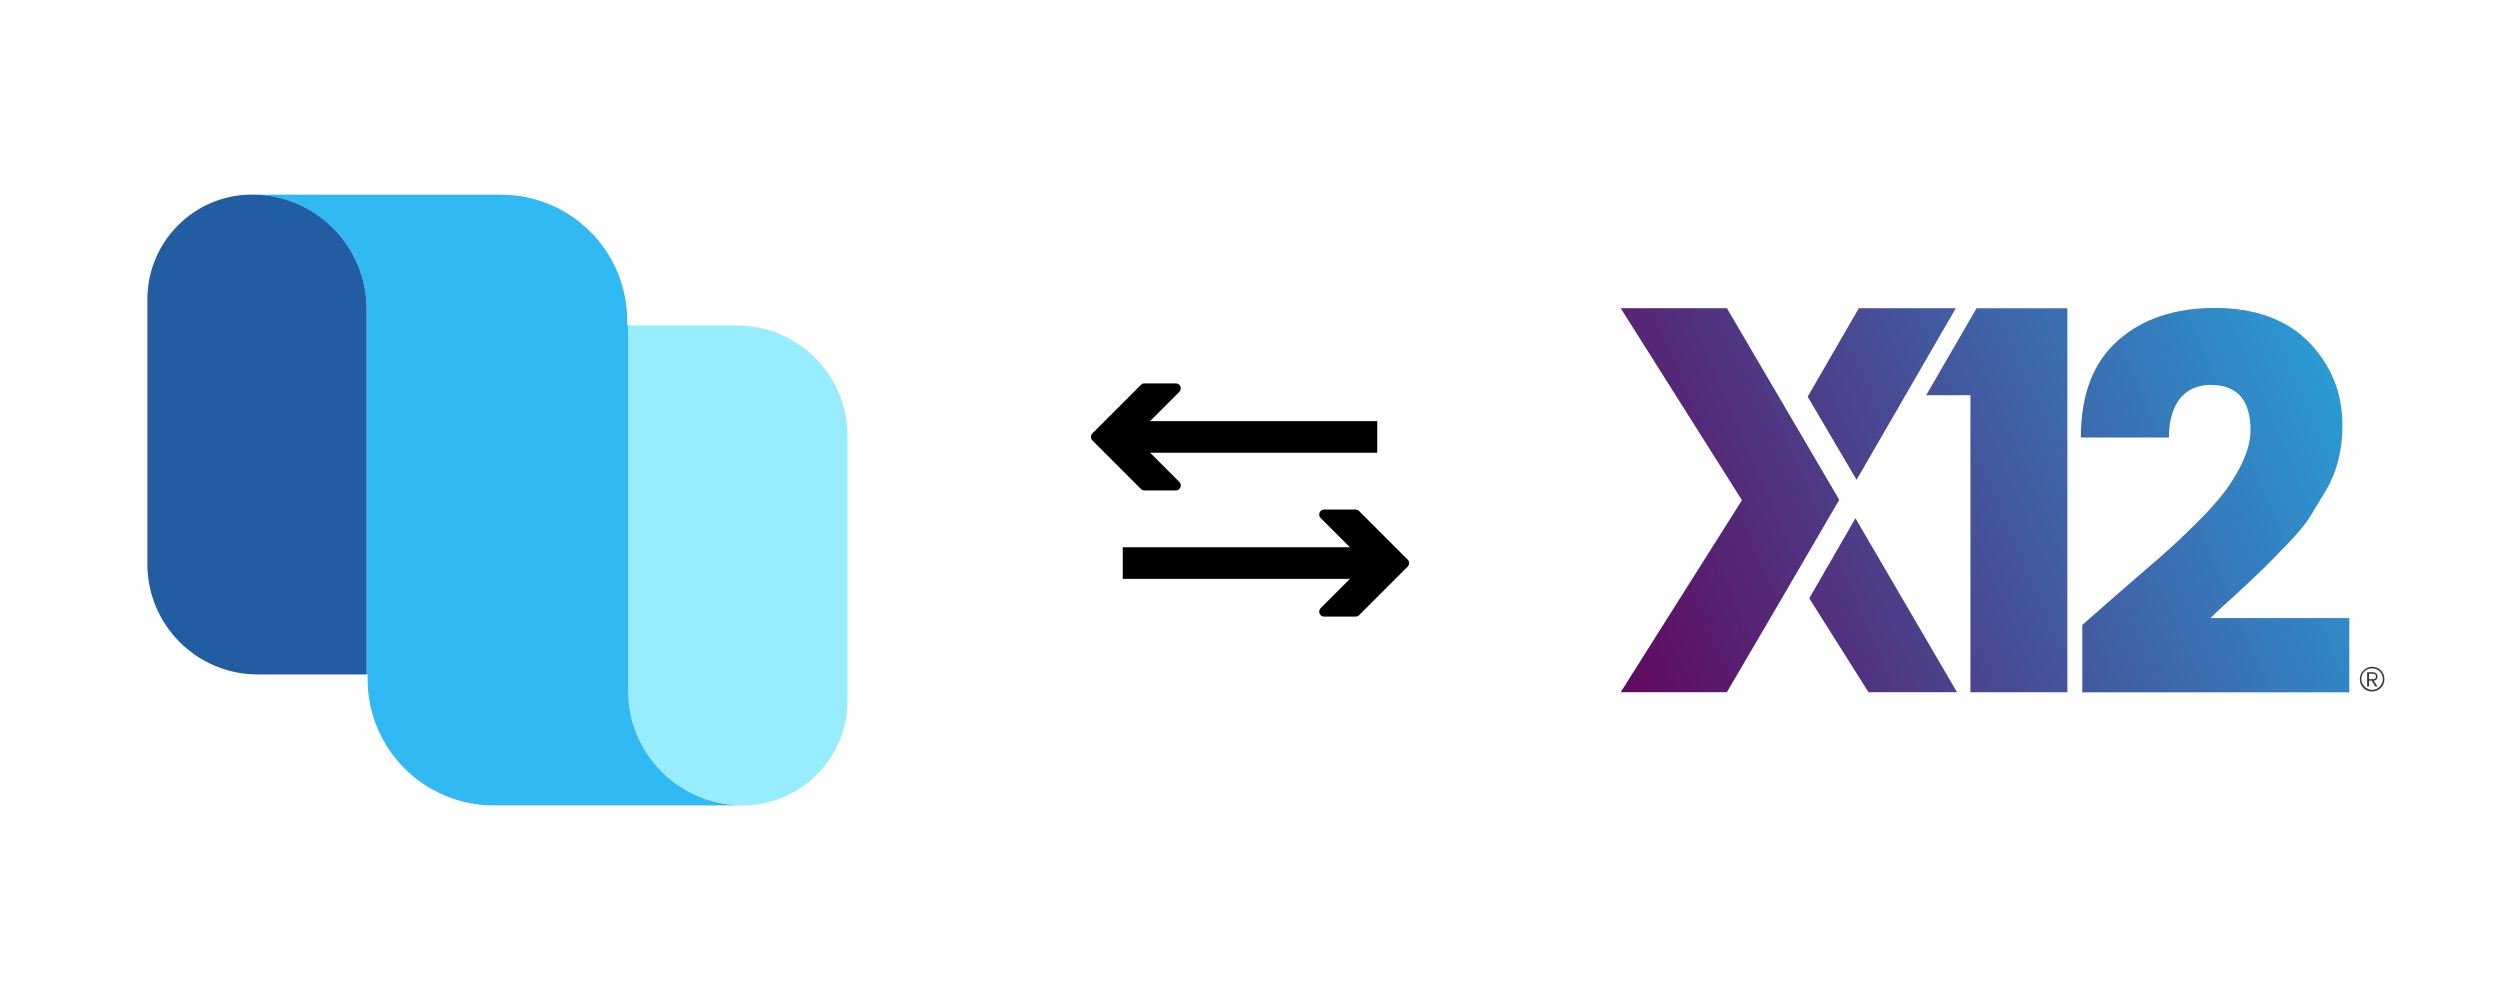 <?xml version="1.0" encoding="UTF-8"?><svg id="Layer_1" xmlns="http://www.w3.org/2000/svg" xmlns:xlink="http://www.w3.org/1999/xlink" viewBox="0 0 400 160"><defs><filter id="drop-shadow-1" filterUnits="userSpaceOnUse"><feOffset dx="1" dy="1"/><feGaussianBlur result="blur" stdDeviation="1"/><feFlood flood-color="#000" flood-opacity=".3"/><feComposite in2="blur" operator="in"/><feComposite in="SourceGraphic"/></filter><filter id="drop-shadow-2" filterUnits="userSpaceOnUse"><feOffset dx="1" dy="1"/><feGaussianBlur result="blur-2" stdDeviation="1"/><feFlood flood-color="#000" flood-opacity=".3"/><feComposite in2="blur-2" operator="in"/><feComposite in="SourceGraphic"/></filter><linearGradient id="linear-gradient" x1="379.84" y1="453.81" x2="203.26" y2="529.75" gradientTransform="translate(0 -398)" gradientUnits="userSpaceOnUse"><stop offset="0" stop-color="#27a3db"/><stop offset=".68" stop-color="#600a5f"/></linearGradient><linearGradient id="linear-gradient-2" x1="385.84" y1="467.84" x2="209.41" y2="543.72" xlink:href="#linear-gradient"/><linearGradient id="linear-gradient-3" x1="383.09" y1="461.25" x2="206.51" y2="537.19" xlink:href="#linear-gradient"/><linearGradient id="linear-gradient-4" x1="371.19" y1="433.57" x2="194.6" y2="509.51" xlink:href="#linear-gradient"/><linearGradient id="linear-gradient-5" x1="369.62" y1="429.91" x2="193.03" y2="505.85" xlink:href="#linear-gradient"/></defs><rect x="5" y="5.41" width="149.18" height="149.18" rx="20.37" ry="20.37" fill="#fff" filter="url(#drop-shadow-1)" stroke-width="0"/><rect x="245.82" y="5.41" width="149.18" height="149.18" rx="20.37" ry="20.37" fill="#fff" filter="url(#drop-shadow-2)" stroke-width="0"/><path d="m184.01,72.44h36.35v-5.06h-36.35l4.68-4.68c.5-.5.15-1.36-.56-1.36h-5.02c-.21,0-.41.08-.56.23l-7.77,7.77c-.31.31-.31.82,0,1.13l7.77,7.77c.15.15.35.23.56.23h5.02c.71,0,1.07-.86.56-1.36l-4.68-4.68Z" stroke-width="0"/><path d="m215.99,87.56h-36.35v5.06h36.35l-4.68,4.68c-.5.5-.15,1.36.56,1.36h5.02c.21,0,.41-.08.56-.23l7.77-7.77c.31-.31.31-.82,0-1.13l-7.77-7.77c-.15-.15-.35-.23-.56-.23h-5.02c-.71,0-1.07.86-.56,1.36l4.68,4.68Z" stroke-width="0"/><path d="m315.27,110.75v-47.52h-7.08l8.06-13.91h14.53v61.44h-15.51Z" fill="url(#linear-gradient)" stroke-width="0"/><path d="m333.18,99.98c1.54-1.35,3.69-3.26,6.46-5.66,2.77-2.4,4.92-4.25,6.46-5.6,1.54-1.35,3.32-3.02,5.36-5.05s3.57-3.76,4.62-5.17c2.65-3.69,4-6.89,4-9.66,0-4.86-2.15-7.26-6.4-7.26-2.03,0-3.69.74-4.86,2.15-1.17,1.48-1.79,3.57-1.79,6.28h-14.1c0-6.83,1.97-12,5.91-15.51,3.94-3.51,9.17-5.23,15.57-5.23s11.45,1.85,15.02,5.48c3.57,3.69,5.36,8.13,5.36,13.3,0,3.94-.86,7.39-2.59,10.34-1.05,1.72-1.91,3.14-2.65,4.37-.74,1.17-1.97,2.65-3.69,4.43s-2.95,3.02-3.76,3.82c-.8.8-2.28,2.15-4.37,4.12-2.15,1.91-3.51,3.2-4.06,3.76h22.22v11.88h-42.72v-10.77h0Z" fill="url(#linear-gradient-2)" stroke-width="0"/><polygon points="289.48 95.73 298.96 110.75 313.12 110.75 296.87 82.92 289.48 95.73" fill="url(#linear-gradient-3)" stroke-width="0"/><polygon points="276.3 49.31 259.31 49.31 278.71 80.03 259.31 110.75 276.3 110.75 284.74 96.34 294.28 79.97 276.3 49.31" fill="url(#linear-gradient-4)" stroke-width="0"/><polygon points="312.93 49.31 297.42 49.31 289.23 63.47 297.05 76.77 312.93 49.31" fill="url(#linear-gradient-5)" stroke-width="0"/><path d="m377.57,108.66c0-1.11.92-1.97,1.97-1.97,1.11,0,1.97.86,1.97,1.97s-.86,1.97-1.97,1.97c-1.11.06-1.97-.86-1.97-1.97Zm.25,0c0,.92.8,1.72,1.72,1.72s1.72-.8,1.72-1.72c0-.98-.8-1.72-1.72-1.72-.98,0-1.72.74-1.72,1.72Zm1.66.25h-.43v.92h-.31v-2.28h.92c.37,0,.74.25.74.68,0,.49-.43.68-.62.68l.62.92h-.37l-.55-.92Zm-.43-1.11v.86h.68c.25,0,.43-.18.43-.43s-.18-.43-.43-.43c0,0-.68,0-.68,0Z" fill="#363640" stroke-width="0"/><path d="m118.84,128.86h0c-10.11,0-18.32-8.21-18.32-18.32v-58.45h17.43c9.74,0,17.65,7.91,17.65,17.65v42.36c0,9.25-7.51,16.76-16.76,16.76h0Z" fill="#97edfe" stroke-width="0"/><path d="m100.51,110.54v-58.45h-.16v-.76c0-11.15-9.04-20.18-20.18-20.18h-38.72c-.19,0-.37,0-.56.01,9.86.3,17.77,8.38,17.77,18.31v58.45h.16v.76c0,11.15,9.04,20.18,20.18,20.18h38.72c.19,0,.37,0,.56-.01-9.86-.3-17.77-8.38-17.77-18.31Z" fill="#30b9f2" stroke-width="0"/><path d="m40.34,31.14h0c10.11,0,18.32,8.21,18.32,18.32v58.45h-17.43c-9.74,0-17.65-7.91-17.65-17.65v-42.37c0-9.25,7.51-16.76,16.76-16.76h0Z" fill="#225da1" stroke-width="0"/></svg>